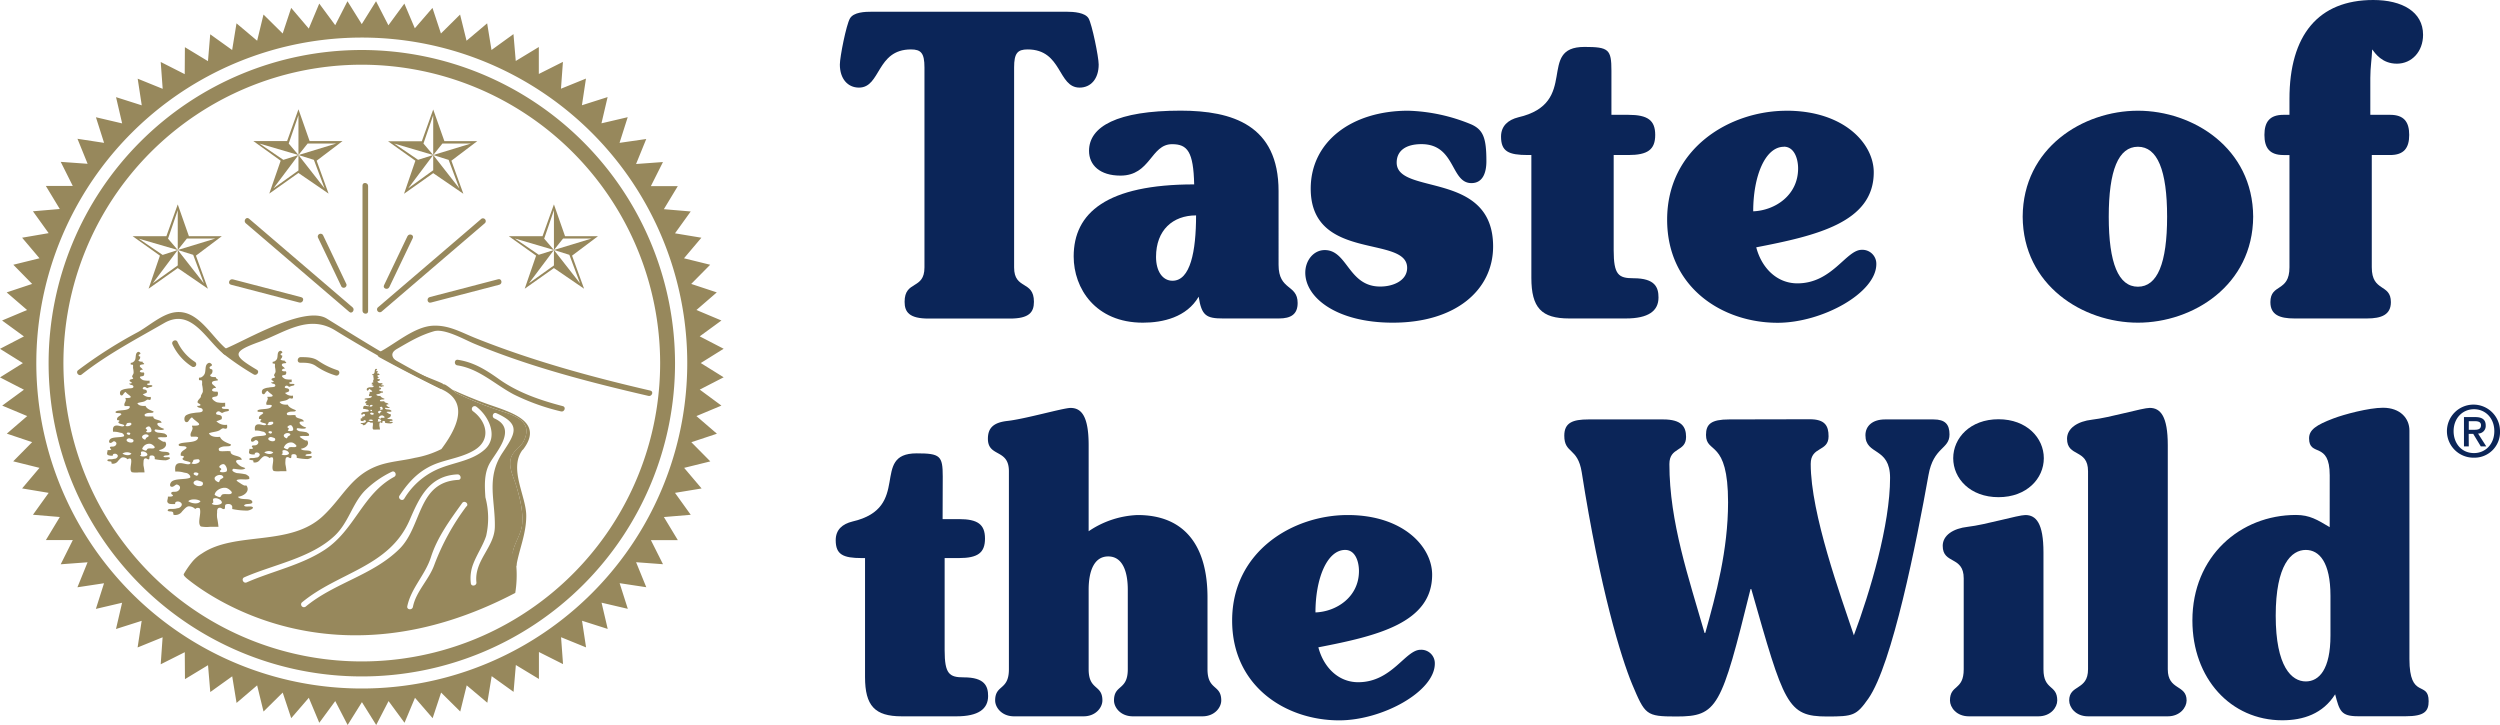 <svg height="202.95" viewBox="0 0 700 202.95" width="700" xmlns="http://www.w3.org/2000/svg"><g fill="#97885c"><path d="m196.21 101.65 6.41-4-6.7-3.47 6.08-4.44-7-2.94 5.7-4.93-7.16-2.37 5.31-5.37-7.33-1.81 4.87-5.76-7.39-1.23 4.4-6.12-7.52-.64 3.9-6.45h-7.54l3.39-6.75-7.53.55 2.85-7-7.48 1.08 2.29-7.19-7.35 1.72 1.72-7.35-7.19 2.29 1.13-7.47-7 2.84.55-7.52-6.75 3.39v-7.55l-6.46 3.91-.64-7.52-6.15 4.45-1.22-7.47-5.77 4.87-1.81-7.33-5.36 5.31-2.37-7.17-4.94 5.71-2.93-6.92-4.47 6.08-3.46-6.74-4 6.41-4-6.41-3.43 6.71-4.47-6.05-2.93 7-4.93-5.79-2.38 7.17-5.37-5.31-1.78 7.33-5.78-4.87-1.22 7.47-6.14-4.4-.63 7.52-6.46-3.91-.05 7.55-6.72-3.41.55 7.52-7-2.84 1.14 7.46-7.2-2.29 1.71 7.35-7.34-1.72 2.28 7.17-7.45-1.14 2.84 7-7.53-.54 3.38 6.75h-7.54l3.9 6.45-7.52.64 4.4 6.12-7.43 1.28 4.87 5.76-7.33 1.81 5.27 5.37-7.13 2.37 5.71 4.93-7 2.94 6.12 4.46-6.7 3.47 6.41 4-6.41 4 6.7 3.45-6.08 4.45 7 2.93-5.71 4.92 7.09 2.38-5.3 5.37 7.36 1.83-4.87 5.76 7.44 1.24-4.4 6.13 7.52.63-3.9 6.46h7.54l-3.39 6.78 7.52-.56-2.84 7 7.45-1.13-2.28 7.18 7.34-1.72-1.71 7.35 7.19-2.29-1.14 7.46 7-2.85-.53 7.56 6.74-3.39.05 7.55 6.46-3.91.63 7.52 6.14-4.4 1.22 7.45 5.76-4.92 1.79 7.33 5.37-5.31 2.38 7.17 4.93-5.71 2.93 7 4.47-6.08 3.47 6.7 4-6.4 4 6.4 3.46-6.7 4.47 6.08 2.93-7 4.94 5.71 2.37-7.17 5.36 5.31 1.81-7.33 5.77 4.87 1.22-7.45 6.13 4.4.64-7.52 6.46 3.91v-7.55l6.75 3.39-.55-7.53 7 2.85-1.13-7.46 7.19 2.29-1.72-7.35 7.35 1.72-2.29-7.18 7.46 1.13-2.85-7 7.53.56-3.39-6.75h7.54l-3.9-6.46 7.52-.63-4.41-6.14 7.45-1.23-4.89-5.77 7.33-1.81-5.31-5.37 7.16-2.38-5.74-4.94 7-2.93-6.07-4.48 6.7-3.45zm-94.9 91.13a91.13 91.13 0 1 1 91.12-91.13 91.12 91.12 0 0 1 -91.12 91.13"/><path d="m86.69 39.5h9.22l-7.25 5.5 3.34 9.21-8.44-5.78-8.16 5.78 3.19-9.21-7.65-5.5h9.45l3.18-8.9zm-3.12 3.91-10.93-3.22 6.7 4.57zm0 0-7 9.32 7-5zm0 0v-11.16l-2.73 7.94zm0 0 10.57-3.22h-8zm0 0 7.32 9.35-3-8z"/><path d="m124.42 39.51h9.22l-7.25 5.49 3.35 9.26-8.44-5.78-8.17 5.78 3.18-9.26-7.65-5.44h9.45l3.19-8.9zm-3.12 3.9-10.93-3.22 6.69 4.56zm0 0-7 9.32 7-5.06zm0 0v-11.16l-2.73 7.94zm0 0 10.57-3.22h-8zm0 0 7.32 9.36-3-8z"/><path d="m158.21 66.13h9.23l-7.26 5.45 3.36 9.26-8.44-5.78-8.18 5.78 3.19-9.26-7.65-5.45h9.45l3.19-8.9zm-3.11 3.87-10.94-3.22 6.7 4.56zm0 0-7 9.32 7-5zm0 0v-11.13l-2.73 7.95zm0 0 10.57-3.22h-8zm0 0 7.32 9.35-3-8z"/><path d="m52.89 66.13h9.22l-7.25 5.45 3.35 9.26-8.44-5.78-8.17 5.78 3.18-9.26-7.65-5.45h9.46l3.18-8.9zm-3.12 3.87-10.93-3.18 6.7 4.56zm0 0-7 9.32 7-5zm0 0v-11.13l-2.72 7.95zm0 0 10.57-3.22h-8zm0 0 7.32 9.35-3-8z"/><path d="m182.12 109.37c-16.56-3.83-32.94-8.31-48.75-14.61-4.22-1.67-7.63-3.78-12.16-3.56-5.21.27-10.54 5.09-15 7.4a.8.8 0 0 0 -.12 1.36q8.49 4.64 17.2 8.87c.91.44 1.45-1 .55-1.48-3.55-1.73-18.46-6.38-12.66-9.67 3.47-2 6.33-3.76 10.29-4.92 3-.88 8.57 2.34 11.33 3.48 15.67 6.51 32.26 10.79 48.76 14.61 1 .22 1.53-1.25.54-1.48"/><path d="m63.54 97.83c-4.38-3.5-8-11.22-14.48-10.4-3.63.45-7.28 3.78-10.4 5.53a127.9 127.9 0 0 0 -16.79 10.7c-.79.63.23 1.83 1 1.2 7.13-5.62 15.2-9.86 23.06-14.38 7.66-4.42 11.72 4.65 16.7 8.64.79.64 1.69-.65.91-1.29"/><path d="m48.29 96.42a14.77 14.77 0 0 0 5.43 6.21.78.78 0 0 0 .9-1.28 13.43 13.43 0 0 1 -4.92-5.61c-.41-.92-1.83-.25-1.41.68"/><path d="m84.05 101.56c1.62 0 3.15 0 4.51 1a19.57 19.57 0 0 0 5.4 2.57c1 .31 1.51-1.16.55-1.47a20.89 20.89 0 0 1 -5.43-2.66c-1.43-1-3.23-1-4.88-1-1 0-1.16 1.55-.15 1.56"/><path d="m128.05 102.3c6.12.94 10.54 5.37 15.84 8.16a61.53 61.53 0 0 0 13.16 4.73c1 .26 1.52-1.21.54-1.47-6.28-1.64-12.52-3.76-17.86-7.55-3.65-2.6-7.07-4.75-11.54-5.43-1-.15-1.14 1.41-.14 1.56"/><path d="m39.23 99.8a1 1 0 0 1 -.12.75c-.1.16-.33.25-.33.4s.53.37 1.1.32c.19 0-.05.15.08.2.09.2.43.19.4.49-.45.13-1.16.06-1.21.49s.8.67.81 1.12a.66.66 0 0 0 -.81.39c.08.34.56.35 1.09.33.25.2.14.63 0 .88s-1 .12-1.05.42.67.8 1 .88a5.63 5.63 0 0 0 1.7.11v.78c-.31 0-.59 0-.69.17 0 .61 1.4.06 1.46.52 0 .29-.51.29-.85.39a3.22 3.22 0 0 0 -.52.23c-.27 0-.45-.32-.77-.33s-.62.27-.53.53.76.11 1 .42.12.38.08.66a4.67 4.67 0 0 1 -1.09.42 2.49 2.49 0 0 0 2.23.76c0 .3.09.54-.08.75s-.55 0-.77 0-.59.36-.89.49c-.62.26-1.39.25-2 .53.29.63 1.17.84 2.27.74.36.85 1.35 1.19 2.27 1.58 0 .44-.57.35-1.17.39a2.23 2.23 0 0 0 -1.3.39.47.47 0 0 0 .11.55c.63.16 1.57 0 2.28.08-.07 1.14 2.13.69 2.31 1.73-.39.07-1.1-.08-1.18.29s.49.77.86 1 .82.32 1.05.47c-.39.51-1.79.16-2.47.12-.57.36.15.78.73.89a18.1 18.1 0 0 1 1.82.26 3 3 0 0 1 .68.49c0 .17.1.32 0 .46-.76.27-1.94-.12-2.59.26.14.27.48.42.73.59a4 4 0 0 0 .86.49h.52c.78 1.11-.34 2.14-1.74 2.33.41.73 2.13.27 2.76.75a.49.49 0 0 1 .2.43c-.19.53-1.45.09-1.7.65.25.4 1.35 0 1.74.3s-.69.7-1.1.75a16.2 16.2 0 0 1 -3.08-.32c0-.16 0-.33 0-.5-.1-.47-.62-.67-1.29-.46-.33.14-.08.74-.32 1-.46.08-.55-.3-1-.27s-.53.55-.53 1a5.33 5.33 0 0 0 0 1.07 14.44 14.44 0 0 1 .28 1.87h-1.7a6.72 6.72 0 0 1 -1.86-.06 1 1 0 0 1 -.33-.63c-.14-1 .38-2.22.08-3.11a.75.75 0 0 0 -.92.14 1.75 1.75 0 0 0 -1.38-.56c-.5 0-1 .7-1.3 1a1.71 1.71 0 0 1 -1.78.75c-.12-.21 0-.36-.13-.52s-.83 0-1.09-.33c0-.53.83-.29 1.42-.39a4.62 4.62 0 0 1 .69-.13c.42 0 1-.56.76-1a.88.88 0 0 0 -1-.36.37.37 0 0 0 -.32.49 2.68 2.68 0 0 1 -1.42-.17l-.16-.18c-.15-.34.12-.75.08-1.19.39 0 .88.05 1-.16s-.3-.23-.32-.47c-.05-.49.58-.29 1.05-.39.76-.16 1.21-1.18.08-1.47-.38.07-.71.66-1.21.43-.28-.13-.15-.65 0-.83.58-.95 3.08-.52 4-1 .18-.32-.28-.79-.65-.92-.11 0-.39-.06-.65-.12a5 5 0 0 0 -1.74-.2c-.13-.87-.05-1.62.81-1.74s2 .62 2.35-.06c-.39-.42-1.44-.3-1.7-.82 0-.18.22-.26.33-.4-.08-.18-.31-.26-.65-.23-.26-.93.77-1.11 1.17-1.63-.06-.53-1.15-.23-1.58-.46-.11-.28 0-.34.28-.46 1-.37 3.6 0 3.69-1.24-.27-.27-1-.11-1.46-.17-.34-.65.32-1.16.32-1.72 0-.19-.12-.32-.11-.54.6 0 1.44.07 1.49-.29 0-.2-.49-.52-.73-.72a4.55 4.55 0 0 1 -.73-.69 1.65 1.65 0 0 0 -.52.5c-.14.16-.26.46-.49.49-.54.08-.6-.58-.52-.92a.9.9 0 0 1 .32-.49 3.83 3.83 0 0 1 1.29-.43l.65-.1c.61-.07 1.59 0 1.47-.58s-1.06-.25-1.15-.82c.33 0 .6 0 .7-.16 0-.33-.67-.3-.61-.7s.92-.27 1-.58c0-.14-.26-.31-.28-.46-.05-.31.33-.64.4-1.05a5.28 5.28 0 0 0 -.16-1.4 7.48 7.48 0 0 0 0-.82c-.13-.15-.42-.1-.61-.13a.72.72 0 0 1 0-.5c.12 0 .32 0 .45-.09a1.51 1.51 0 0 0 .77-.82c.25-.84 0-1.77.77-2.13.27-.12.69.23.69.4 0 .36-.49.21-.49.58 0 .17.21.31.49.33m-3.81 18.66a1.12 1.12 0 0 1 -.41.69c.66.45 2.31-.25 1.47-.82a3.3 3.3 0 0 0 -1.06.13m6.81 2.36c.3-.36-.16-1.34-.52-1.45s-1 .29-1 .53.4.25.41.49-.25.14-.29.46c.26.31 1.23.14 1.38 0m-5.8.42c-.21-.27-.93-.31-1 0s.43.39.68.49c.14-.13.35-.31.29-.49m4.46 1.31c.18-.21.67-.33.69-.55s-.23-.33-.29-.37a1.3 1.3 0 0 0 -1.49.4c-.21.47.22.8.73 1 .27-.09.19-.27.36-.49m-4.75.1a1.1 1.1 0 0 0 -.6.23c-.77.84 2.06 1.54 1.78.29 0 0-.08-.08-.08-.16a6.45 6.45 0 0 0 -1.1-.36m5.32 2.88c.58-.16 1.77.21 1.82-.36 0-.18-.26-.41-.44-.56a2 2 0 0 0 -.69-.39 2.08 2.08 0 0 0 -2.39 1.44 2.62 2.62 0 0 0 1.05.46c.4-.17.21-.47.65-.59m-.25 1.7c.08-.52-1.1-1.17-1.74-.78-.11.25 0 .38 0 .75 0 .15-.25.16-.28.33.48.38 2 .24 2.06-.3m-7-.3c.59.45 2 .73 2.51 0a2.29 2.29 0 0 0 -2.51 0" fill-rule="evenodd"/><path d="m79 99.48a1 1 0 0 1 -.12.75c-.09.17-.33.25-.32.4s.53.37 1.09.33c.19 0 0 .14.08.19s.44.19.41.49c-.45.13-1.16 0-1.22.49s.8.67.81 1.12a.68.68 0 0 0 -.81.39c.08.34.57.35 1.1.33.24.21.13.63 0 .88-.28.22-1 .13-1.05.42s.67.8 1 .89a6 6 0 0 0 1.7.1v.74c-.32 0-.6 0-.69.17 0 .61 1.39.06 1.46.52 0 .29-.52.29-.85.4a3.86 3.86 0 0 0 -.53.22c-.27 0-.45-.32-.77-.33s-.62.28-.53.53.77.11 1.06.43.11.38.08.65a5.48 5.48 0 0 1 -1.1.43 2.52 2.52 0 0 0 2.23.75c0 .3.1.55-.08.75s-.54 0-.77 0-.59.36-.89.49c-.61.26-1.39.26-2 .53.3.63 1.18.84 2.28.75.35.84 1.34 1.18 2.26 1.57 0 .45-.56.35-1.17.39a2.25 2.25 0 0 0 -1.3.39.49.49 0 0 0 .12.56c.62.16 1.56-.06 2.27.06-.07 1.15 2.13.7 2.32 1.74-.39.06-1.1-.08-1.18.3s.49.76.85 1 .82.31 1 .46c-.38.52-1.78.16-2.47.13-.56.35.15.77.73.88a17.69 17.69 0 0 1 1.82.26 2.8 2.8 0 0 1 .69.5c0 .16.09.31 0 .45-.76.27-1.95-.12-2.59.27.13.26.47.41.73.59a5 5 0 0 0 .85.49h.5c.78 1.1-.35 2.13-1.75 2.32.41.73 2.14.27 2.76.75.13.1.25.29.2.43-.18.54-1.44.09-1.7.65.25.4 1.35 0 1.74.3s-.69.7-1.09.76a16 16 0 0 1 -3.08-.34c0-.15 0-.32 0-.49-.1-.47-.62-.67-1.3-.46-.33.14-.08.75-.32 1-.46.09-.55-.29-1-.26s-.54.55-.53 1a4.79 4.79 0 0 0 0 1.08 16.41 16.41 0 0 1 .28 1.87h-1.7a6.71 6.71 0 0 1 -1.86-.06.89.89 0 0 1 -.33-.63c-.14-1 .38-2.22.08-3.11a.78.78 0 0 0 -.93.13 1.84 1.84 0 0 0 -1.38-.55c-.49.06-1 .71-1.3 1a1.7 1.7 0 0 1 -1.78.75c-.12-.21 0-.36-.13-.52s-.82-.06-1.09-.32c0-.54.83-.3 1.42-.4a6.38 6.38 0 0 1 .69-.13c.42 0 1-.56.77-1a.88.88 0 0 0 -1-.36.38.38 0 0 0 -.33.49 2.82 2.82 0 0 1 -1.42-.16l-.16-.2c-.15-.33.13-.74.08-1.18.4 0 .89.06 1-.16s-.29-.23-.32-.46c0-.5.59-.29 1.06-.4.76-.15 1.2-1.18.08-1.47-.38.07-.71.67-1.22.43-.27-.13-.15-.65 0-.83.58-.94 3.08-.52 4-1 .18-.32-.28-.78-.64-.91-.12 0-.4-.08-.65-.13a4.79 4.79 0 0 0 -1.75-.2c-.13-.87-.05-1.62.82-1.74s2 .63 2.35-.06c-.39-.42-1.45-.3-1.71-.82 0-.18.22-.26.33-.39-.07-.2-.3-.26-.65-.23-.26-.94.77-1.12 1.17-1.64-.05-.53-1.15-.22-1.58-.45-.1-.29 0-.35.29-.47 1-.36 3.6 0 3.69-1.24-.27-.27-1-.1-1.46-.16-.34-.65.31-1.17.32-1.74 0-.18-.13-.31-.12-.52.6 0 1.44.06 1.5-.3 0-.2-.49-.52-.73-.71a5.06 5.06 0 0 1 -.73-.69 1.47 1.47 0 0 0 -.53.49c-.14.16-.25.46-.48.49-.55.08-.6-.59-.53-.92a1 1 0 0 1 .32-.49 3.9 3.9 0 0 1 1.3-.42c.21 0 .45-.08.65-.1.61-.08 1.58 0 1.46-.59s-1.06-.25-1.14-.82c.32 0 .59 0 .69-.16 0-.33-.67-.29-.6-.69s.91-.29 1-.59c0-.13-.27-.31-.28-.46-.06-.31.32-.64.4-1a5.33 5.33 0 0 0 -.17-1.41 5.61 5.61 0 0 0 0-.82c-.13-.15-.42-.1-.6-.13a.72.72 0 0 1 0-.5c.11 0 .32 0 .45-.09a1.48 1.48 0 0 0 .77-.82c.25-.84-.05-1.77.77-2.13.27-.12.68.22.68.39 0 .37-.49.22-.48.6 0 .17.21.3.48.32m-3.81 18.66a1.12 1.12 0 0 1 -.4.69c.65.46 2.3-.25 1.46-.82a3.34 3.34 0 0 0 -1.06.13m6.76 2.29c.3-.35-.16-1.34-.52-1.44s-1 .29-1 .52.39.25.4.49-.25.14-.28.46c.26.31 1.23.14 1.37 0m-5.79.43c-.21-.28-.93-.32-1 0s.42.39.68.48c.13-.12.34-.3.29-.48m4.45 1.3c.18-.21.68-.33.69-.55s-.23-.33-.28-.36a1.3 1.3 0 0 0 -1.5.39c-.2.47.23.81.73 1 .27-.09.19-.28.36-.49m-4.74.1a1.22 1.22 0 0 0 -.61.23c-.77.84 2.07 1.54 1.79.3 0 0-.09-.09-.08-.17a5.91 5.91 0 0 0 -1.1-.36m5.31 2.88c.58-.16 1.77.21 1.83-.36 0-.18-.27-.41-.45-.56a2 2 0 0 0 -.69-.39 2.08 2.08 0 0 0 -2.39 1.44 2.6 2.6 0 0 0 1 .46c.4-.17.21-.47.65-.59m-.24 1.7c.08-.52-1.11-1.16-1.74-.78-.12.25 0 .38 0 .75 0 .15-.25.17-.28.33.49.38 2 .24 2.07-.3m-6.93-.26c.59.45 2 .74 2.51 0a2.31 2.31 0 0 0 -2.51 0" fill-rule="evenodd"/><path d="m59.46 103.57a1.28 1.28 0 0 1 -.16 1c-.13.22-.45.34-.44.54 0 .39.72.52 1.49.45.25 0-.07.19.11.26.12.28.59.27.55.67-.62.18-1.58.08-1.66.67s1.1.92 1.11 1.51a.93.93 0 0 0 -1.11.54c.11.46.77.48 1.49.44.33.29.19.87 0 1.2-.38.3-1.32.18-1.43.58s.92 1.09 1.33 1.21a8 8 0 0 0 2.3.13v1.07c-.42 0-.8 0-.93.22.06.84 1.9.09 2 .72.06.39-.69.39-1.15.52a7.26 7.26 0 0 0 -.72.32c-.37 0-.61-.43-1-.45s-.84.37-.71.72 1 .15 1.43.58c.25.26.16.51.11.88a6.25 6.25 0 0 1 -1.49.58 3.39 3.39 0 0 0 3 1c0 .41.13.75-.11 1s-.74 0-1 0c-.46.06-.8.5-1.22.66-.83.36-1.87.36-2.75.73.4.86 1.59 1.14 3.09 1 .48 1.14 1.83 1.6 3.08 2.13 0 .61-.77.48-1.6.54a2.94 2.94 0 0 0 -1.76.53.64.64 0 0 0 .16.75c.85.21 2.13-.08 3.09.1-.1 1.55 2.89.94 3.14 2.36-.52.08-1.49-.11-1.59.39-.08.34.66 1 1.15 1.34s1.12.43 1.43.62c-.52.71-2.42.23-3.35.18-.77.48.19 1 1 1.21a19.65 19.65 0 0 1 2.49.35 3.9 3.9 0 0 1 .93.66c0 .23.13.43 0 .63-1 .36-2.65-.17-3.53.35.19.38.64.57 1 .81a6.42 6.42 0 0 0 1.15.67h.62c1.06 1.5-.47 2.9-2.37 3.16.55 1 2.9.36 3.75 1 .17.13.34.39.27.58-.25.73-2 .12-2.31.89.34.54 1.83 0 2.37.4s-.94 1-1.49 1a20.57 20.57 0 0 1 -4.19-.44c0-.21 0-.44 0-.67-.14-.64-.85-.92-1.76-.63-.45.19-.11 1-.44 1.3-.62.12-.74-.4-1.32-.36-.74.05-.73.76-.72 1.34a7 7 0 0 0 0 1.46 23.51 23.51 0 0 1 .38 2.54h-2.37a9 9 0 0 1 -2.53-.09c-.25-.12-.4-.55-.45-.84-.18-1.32.52-3 .11-4.23a1 1 0 0 0 -1.26.18 2.47 2.47 0 0 0 -1.87-.76c-.68.08-1.37 1-1.77 1.38a2.31 2.31 0 0 1 -2.42 1c-.16-.29 0-.48-.17-.71-.33-.4-1.12-.07-1.49-.45 0-.72 1.13-.39 1.94-.53.33 0 .63-.15.93-.17.58-.05 1.34-.77 1-1.34a1.24 1.24 0 0 0 -1.33-.49.52.52 0 0 0 -.44.67c-.78 0-1.55.07-1.92-.23l-.23-.26c-.2-.45.17-1 .11-1.6.54 0 1.21.07 1.38-.23s-.41-.3-.44-.62c-.06-.68.8-.4 1.43-.54 1-.21 1.65-1.6.11-2-.51.09-1 .91-1.65.58-.38-.18-.2-.87 0-1.11.78-1.3 4.18-.72 5.4-1.38.24-.43-.39-1.08-.89-1.25-.15-.06-.54-.1-.87-.18a6.86 6.86 0 0 0 -2.38-.26c-.17-1.19-.07-2.21 1.1-2.36s2.8.83 3.2-.09c-.52-.57-2-.41-2.31-1.11.06-.24.3-.36.44-.54-.1-.26-.41-.35-.88-.31-.34-1.28 1-1.52 1.6-2.22-.08-.73-1.57-.32-2.15-.63-.15-.38-.05-.47.38-.62 1.39-.5 4.9-.08 5-1.69-.36-.37-1.39-.14-2-.22-.46-.89.43-1.59.44-2.36 0-.25-.17-.43-.16-.72.81 0 2 .09 2-.4 0-.28-.66-.71-1-1a6.17 6.17 0 0 1 -1-.93 1.9 1.9 0 0 0 -.71.67c-.19.22-.35.62-.67.67-.74.11-.81-.8-.71-1.25a1.22 1.22 0 0 1 .44-.67 5.27 5.27 0 0 1 1.76-.58l.88-.13c.83-.11 2.15 0 2-.8s-1.43-.34-1.55-1.11c.44 0 .8 0 .94-.23 0-.44-.91-.4-.82-.93s1-1.23.93-1.43c-.06-.42.45-.88.55-1.43a7.68 7.68 0 0 0 -.22-1.91 10.28 10.28 0 0 0 0-1.11c-.17-.19-.57-.13-.83-.18a1.09 1.09 0 0 1 0-.67c.17-.07.45 0 .61-.12a2.06 2.06 0 0 0 1-1.12c.34-1.14-.06-2.4 1.05-2.89.36-.17.93.3.93.53 0 .5-.66.29-.66.81 0 .22.29.41.66.44m-5.18 25.36a1.46 1.46 0 0 1 -.55.94c.89.62 3.13-.33 2-1.11a4.74 4.74 0 0 0 -1.44.17m9.26 3.22c.41-.49-.21-1.82-.71-2s-1.32.4-1.32.72.53.34.54.67-.34.19-.38.62c.35.42 1.68.19 1.87 0m-7.87.58c-.29-.38-1.27-.43-1.33 0s.59.52.93.66c.18-.18.47-.43.4-.66m6.06 1.77c.24-.29.91-.45.93-.76 0-.14-.31-.44-.39-.49a1.8 1.8 0 0 0 -2 .54c-.27.64.32 1.1 1 1.38.37-.13.25-.38.5-.67m-6.46.14a1.42 1.42 0 0 0 -.82.31c-1.05 1.14 2.8 2.1 2.42.4 0 0-.11-.12-.11-.23a8.68 8.68 0 0 0 -1.49-.48m7.23 3.91c.78-.21 2.4.29 2.48-.49 0-.24-.36-.55-.61-.76a2.73 2.73 0 0 0 -.94-.53c-1.52-.28-3.2.87-3.25 1.95a3.53 3.53 0 0 0 1.44.64c.53-.24.27-.65.88-.81m-.33 2.31c.1-.7-1.51-1.58-2.38-1.06-.15.34 0 .51 0 1-.06.2-.34.23-.39.45.67.52 2.7.32 2.82-.41m-9.43-.35c.81.61 2.79 1 3.42 0-.69-.62-2.78-.74-3.42 0" fill-rule="evenodd"/><path d="m105.76 103.86a.55.55 0 0 1 -.06.39c0 .08-.17.13-.17.2s.27.19.56.16c.1 0 0 .08 0 .1s.22.1.21.26c-.23.06-.59 0-.62.25s.4.34.41.56a.34.34 0 0 0 -.41.2c0 .18.29.18.55.17s.07.32 0 .44-.49.07-.53.22.34.41.49.45a3.14 3.14 0 0 0 .87 0v.4c-.16 0-.3 0-.35.09 0 .31.71 0 .74.26s-.26.15-.43.2l-.27.12c-.14 0-.23-.16-.39-.17s-.31.14-.27.27.39.06.54.21.06.2 0 .34a2.32 2.32 0 0 1 -.56.21 1.27 1.27 0 0 0 1.13.39v.38s-.28 0-.4 0-.3.18-.45.25c-.31.13-.7.13-1 .27.15.32.6.43 1.15.38.19.42.69.6 1.16.8 0 .22-.29.18-.6.2a1.1 1.1 0 0 0 -.66.2.26.26 0 0 0 .06.28c.32.08.79 0 1.15 0 0 .57 1.09.35 1.18.88-.19 0-.55 0-.6.15s.26.38.43.5.42.16.55.23c-.2.27-.91.09-1.27.07-.28.17.08.39.38.45a6.18 6.18 0 0 1 .92.13c.17.06.25.18.36.24s0 .17 0 .24c-.39.14-1-.06-1.32.14.06.14.24.21.37.29a2.05 2.05 0 0 0 .43.26h.27c.39.56-.18 1.08-.89 1.18.2.38 1.08.14 1.41.38.06.05.12.15.1.21-.09.28-.74 0-.87.34.13.2.69 0 .88.15s-.34.36-.55.38a7.3 7.3 0 0 1 -1.57-.16c0-.08 0-.17 0-.25 0-.24-.31-.34-.66-.24-.16.08 0 .38-.16.49s-.28-.15-.5-.14-.27.29-.26.5a3.26 3.26 0 0 0 0 .55 7 7 0 0 1 .15.95h-.87a3.52 3.52 0 0 1 -1 0 .5.5 0 0 1 -.17-.32c-.06-.49.2-1.13 0-1.58a.39.39 0 0 0 -.47.07 1 1 0 0 0 -.71-.29c-.24 0-.51.36-.66.52a.87.87 0 0 1 -.9.39c-.06-.12 0-.19-.06-.27s-.43 0-.56-.17.42-.15.72-.2c.13 0 .24-.06.35-.07s.5-.28.39-.49a.44.44 0 0 0 -.49-.19c-.12 0-.21.12-.17.25-.29 0-.58 0-.72-.08a1 1 0 0 1 -.08-.11c-.07-.16.06-.37 0-.59.2 0 .45 0 .52-.09s-.16-.11-.17-.23.3-.15.54-.2.61-.6 0-.75c-.19 0-.36.34-.62.22s-.07-.33 0-.42c.29-.48 1.57-.27 2-.52.09-.15-.14-.39-.33-.46l-.33-.06a2.34 2.34 0 0 0 -.89-.11c-.06-.44 0-.82.42-.88s1 .31 1.19 0c-.19-.21-.73-.14-.86-.41 0-.09.11-.13.16-.2s-.15-.13-.33-.12c-.13-.48.39-.56.6-.83 0-.27-.59-.11-.81-.24 0-.13 0-.16.15-.23.52-.18 1.83 0 1.88-.63-.14-.13-.52 0-.75-.08-.17-.33.16-.6.17-.89 0-.09-.07-.15-.06-.26.3 0 .73 0 .75-.15s-.24-.27-.36-.37a1.82 1.82 0 0 1 -.37-.35.93.93 0 0 0 -.27.25c-.07.09-.13.24-.25.25-.28 0-.3-.29-.27-.46a.51.51 0 0 1 .17-.25 1.83 1.83 0 0 1 .66-.22h.33c.31 0 .81 0 .74-.3s-.53-.12-.58-.42a.47.47 0 0 0 .36-.07c0-.17-.35-.15-.31-.36s.46-.14.49-.3-.13-.16-.15-.23.17-.33.21-.54a2.47 2.47 0 0 0 -.08-.7c0-.15 0-.28 0-.43s-.22 0-.32-.06a.53.53 0 0 1 0-.25h.23a.82.82 0 0 0 .4-.42c.13-.43 0-.89.39-1.08.13-.06.35.11.35.2s-.25.11-.25.3.11.15.25.16m-1.94 9.5a.59.59 0 0 1 -.2.35c.33.23 1.17-.12.74-.42a1.73 1.73 0 0 0 -.54.07m3.46 1.2c.16-.18-.07-.68-.26-.74s-.5.15-.5.27.2.12.21.25-.13.07-.14.23.62.08.69 0m-2.94.21c-.11-.13-.47-.16-.49 0s.21.2.34.25.17-.15.15-.25m2.27.67c.09-.11.34-.17.34-.29s-.11-.17-.14-.18a.64.64 0 0 0 -.76.21c-.11.23.11.4.37.51.14 0 .1-.14.19-.25m-2.42 0a.56.56 0 0 0 -.31.12c-.39.42 1.05.78.91.14 0 0 0 0 0-.08a4.09 4.09 0 0 0 -.56-.18m2.7 1.46c.3-.07.91.11.93-.18 0-.09-.13-.21-.23-.28a.94.94 0 0 0 -.34-.2 1 1 0 0 0 -1.12.67 1.19 1.19 0 0 0 .53.23c.2-.08.11-.24.33-.3m-.12.87c0-.27-.57-.59-.88-.4-.07.13 0 .19 0 .38s-.13.09-.14.17c.25.19 1 .12 1-.15m-3.53-.14c.3.23 1 .38 1.28 0a1.19 1.19 0 0 0 -1.28 0" fill-rule="evenodd"/><path d="m123.6 108.05-.63-.31.63.3a.79.79 0 0 1 .23-.25c-11.21-5.4-21.94-12.17-32.34-18.59-6.22-3.84-23.12 6.39-28.75 8.57a.8.8 0 0 0 -.11 1.36 75.93 75.93 0 0 0 8.39 5.7c.87.51 1.78-.77.91-1.29-6.81-4.06-7.14-5 .82-7.87 6.92-2.54 13.63-7.78 21.13-3.15 10 6.16 20.11 11.71 30.62 16.87-.22-.12-.43-.25-.68-.36a.7.7 0 0 1 -.22-1"/><path d="m146.41 125.93c6-7.74-3-10.38-9.13-12.52-3.62-1.26-7.17-2.72-10.68-4.33.36.29.74.59 1.11.92a99.07 99.07 0 0 0 12.29 5c4.27 1.33 9.42 3.11 6.57 8.59-.88 1.69-3.06 2.69-3.57 4.83-.63 2.64.81 5.17 1.52 7.55 1 3.21 2 7.29 1.69 10.67-.24 2.72-1.9 4.93-2.58 7.59-.34 1.31.31 2.76.93 4.32.78-4.73 2.8-9 2.79-14.13 0-5.52-5-13.27-1-18.5"/><path d="m143.66 154.23c.68-2.65 2.34-4.86 2.58-7.58.3-3.38-.73-7.46-1.69-10.67-.71-2.38-2.15-4.91-1.52-7.55.51-2.14 2.69-3.15 3.56-4.82 2.86-5.49-2.3-7.27-6.55-8.6a97.69 97.69 0 0 1 -12.33-5c-.37-.33-.74-.63-1.11-.92-.65-.51-1.29-1-1.88-1.34a.73.73 0 0 0 -.89.05.79.79 0 0 0 -.23.25l-.63-.3.63.31a.69.69 0 0 0 .23 1c.24.11.45.24.68.36q8 4.45-.92 16.32a26.68 26.68 0 0 1 -7.41 2.45c-3.44.83-7.12 1-10.45 2.24-7.4 2.75-9.68 8.76-15.24 14-9.25 8.75-24.57 4.22-33.95 10.55a10.56 10.56 0 0 0 -2.88 2.53 26.59 26.59 0 0 0 -2.17 3.17c-.22.34.27.78.78 1.25 5.71 4.7 41 30.82 92 4.09a31.28 31.28 0 0 0 .31-7.42c.16-1.69-1.27-3-.93-4.34m-31.78-15.49c2.87-4.35 6.09-7.6 11.18-9.27 3.23-1.07 6.86-1.69 9.77-3.46 4.87-2.94 3.41-8.12-.4-10.91a.79.79 0 0 1 .91-1.29c3.5 2.56 6.39 8.48 2.35 12.06-3.32 2.94-7.91 3.49-11.94 5a20.58 20.58 0 0 0 -10.56 8.75c-.57.85-1.87-.06-1.31-.9m-43.48 22.9c8.18-3.59 18.69-5.37 25.33-11.65 3.88-3.68 4.86-8.83 8.36-12.53a27.45 27.45 0 0 1 7.61-5.37c.9-.48 1.57.94.68 1.42-8.89 4.82-11 14.83-19.41 20.4-6.56 4.33-14.74 6-21.89 9.15-.93.41-1.61-1-.68-1.42m17.1 8.26a.79.79 0 0 1 -1-1.19c10.24-8.54 24.52-9.89 30.24-23.17 2.76-6.41 5.55-12.35 13.34-12.72 1-.05 1.29 1.49.27 1.54-11.44.56-10.1 12.93-16.44 19.27-7.5 7.48-18.32 9.55-26.38 16.27m45.1-28.16a65.79 65.79 0 0 0 -9 16.38c-1.5 4.21-5.12 7.41-6 11.79-.2 1-1.78.85-1.58-.16 1.06-5.09 5-8.73 6.62-13.75 1.78-5.58 5.34-10.41 8.75-15.16.59-.82 1.89.08 1.29.9m7.85 5.93c-.16 5.56-5.82 9.33-5.15 15.37.11 1-1.45 1.28-1.56.28a11 11 0 0 1 .66-5.41c1-2.64 2.74-5.18 3.62-7.86a22.44 22.44 0 0 0 -.21-10.81c-.2-3.11-.41-6.45 1.1-9.34 1.65-3.15 8.11-9.76 1.44-12.74-.92-.41-.38-1.89.55-1.47 6.94 3.1 5.29 5.67 1.75 11-4.78 7.15-2 13.48-2.2 21"/><path d="m101.5 51.93v35.07c0 1 1.57 1.16 1.57.15v-35.08c0-1-1.57-1.16-1.57-.14"/><path d="m134.79 61.26q-14.49 12.43-29 24.83a.79.79 0 0 0 1 1.21l29-24.83a.79.79 0 0 0 -1-1.21"/><path d="m98.71 86.05-29-24.83c-.77-.66-1.66.64-.9 1.29l29 24.83c.77.67 1.67-.63.91-1.29"/><path d="m84.37 83.22-19.17-5c-1-.24-1.53 1.23-.55 1.49q9.59 2.48 19.17 5c1 .24 1.54-1.23.55-1.48"/><path d="m120.62 84.73 19.17-5c1-.25.71-1.8-.28-1.55q-9.58 2.49-19.17 5c-1 .26-.71 1.8.28 1.55"/><path d="m97 79.57-6.55-13.73a.79.79 0 0 0 -1.42.68q3.3 6.86 6.57 13.73a.79.79 0 0 0 1.4-.68"/><path d="m114.09 66.13-6.56 13.73c-.45.92 1 1.45 1.47.55q3.3-6.85 6.57-13.73c.44-.92-1-1.46-1.48-.55"/><path d="m184.84 101.65a83.54 83.54 0 1 1 -83.53-83.53 83.63 83.63 0 0 1 83.53 83.53m-83.53-87.65a87.7 87.7 0 1 0 87.7 87.7 87.8 87.8 0 0 0 -87.7-87.7"/></g><path d="m298.52 3.28c2.2 0 5.34.24 6.29 1.88s2.82 10.8 2.82 12.91c0 4-2.2 6.46-5.34 6.46-6.18 0-4.82-10.69-14.56-10.69-2.83 0-3.78 1.06-3.78 5.05v56c0 6.34 5.55 3.52 5.55 9.62 0 2.93-1.35 4.69-6.7 4.69h-22.8c-5.34 0-6.71-1.76-6.71-4.69 0-6.1 5.56-3.28 5.56-9.62v-56c0-4-.94-5.05-3.78-5.05-9.74 0-8.38 10.69-14.56 10.69-3.14 0-5.35-2.47-5.35-6.46 0-2.11 1.79-11.15 2.83-12.91s4.09-1.88 6.29-1.88z" fill="#0b2558"/><path d="m358 74.16c0 7.27 5.34 5.39 5.34 10.68 0 3.17-1.89 4.33-5.23 4.33h-15.67c-4.71 0-6-.82-6.81-6.1-3.35 5.75-10 7.28-15.61 7.28-13.31 0-19.39-9.62-19.39-18.54 0-12.21 9.22-20.18 33.74-20.18-.21-9.16-1.88-11.26-6.18-11.26-6 0-6 8.8-14.46 8.8-5.76 0-8.8-2.94-8.8-6.93 0-6.81 7.86-11.26 25.67-11.26 14.46.02 27.4 4.02 27.4 22.53zm-29.7 4.45c5 0 6.6-8.21 6.6-18.3-6.5 0-11.21 4.11-11.21 11.62 0 4.1 1.88 6.68 4.61 6.68" fill="#0b2558"/><path d="m390 90.35c-15.72 0-24.52-7-24.52-14 0-3.4 2.3-6.33 5.45-6.33 6.39 0 6.6 10.21 15.51 10.21 3.56.03 7.56-1.62 7.56-5.23 0-9.27-27-1.65-27-22.18 0-13.17 11.48-21.82 27.3-21.82a49.64 49.64 0 0 1 17.7 3.85c3.35 1.52 4.19 3.87 4.19 10.32 0 3.06-.94 6.1-4.19 6.1-5.87 0-4.4-10.91-14-10.91-4.41 0-6.93 1.88-6.93 5.17 0 9.26 27 2.11 27 23.47 0 12.2-10.48 21.35-28.08 21.35" fill="#0b2558"/><path d="m451.2 32.15h4.72c5.44 0 7.54 1.52 7.54 5.63s-2.1 5.63-7.54 5.63h-4.09v26.64c0 6.92 1.36 7.86 5.55 7.86 6.08 0 7 2.59 7 5.4 0 3.75-2.83 5.86-9.12 5.86h-15.9c-7.76 0-10.58-3-10.58-11.38v-34.38h-.95c-5.45 0-7.54-1-7.54-5.16 0-3 2-4.69 4.82-5.4 17.39-4 5-19.71 18.54-19.71 6.82 0 7.55.7 7.55 6.69z" fill="#0b2558"/><path d="m500.24 31c16 0 24.41 9.15 24.41 17.25 0 14-15.93 17.71-32.9 21 1.46 5.63 5.65 10.09 11.53 10.09 9.74 0 13.62-9.39 18-9.39a3.9 3.9 0 0 1 4.09 4c0 8.1-15.19 16.43-27.66 16.43-15.4 0-30.91-9.85-30.91-28.87 0-19.94 17.5-30.5 33.43-30.5m-.74 10.09c-5.24 0-8.59 8.21-8.59 18.07 6.08-.24 12.57-4.46 12.57-12 0-2.7-1.05-6.1-4-6.1" fill="#0b2558"/><path d="m630.89 60.66c-.1 19.24-16.87 29.69-32.27 29.69s-32.17-10.45-32.27-29.69c.1-19.24 16.87-29.66 32.27-29.66s32.17 10.44 32.27 29.68m-32.27 19.6c5.45 0 8.17-6.57 8.17-19.6s-2.72-19.59-8.17-19.59-8.17 6.57-8.17 19.59 2.72 19.6 8.17 19.6" fill="#0b2558"/><path d="m664.1 74.86c0 7 5.35 4.46 5.35 9.74 0 3.52-2.62 4.57-6.71 4.57h-20.32c-4.09 0-6.71-1-6.71-4.57 0-5.28 5.34-2.7 5.34-9.74v-31.45h-1.67c-3.88 0-5.34-2-5.34-5.63s1.46-5.63 5.34-5.63h1.67v-4.46c0-17.84 8.07-27.69 23.47-27.69 8.07 0 13.94 3.29 13.94 9.74 0 4.69-3.15 8.09-7.33 8.09s-6.09-2.92-6.92-4c-.11 2.82-.52 5-.52 8v10.32h5.55c3.88 0 5.34 2 5.34 5.63s-1.46 5.63-5.34 5.63h-5.14z" fill="#0b2558"/><path d="m263.93 145.35h4.57c5.27 0 7.3 1.48 7.3 5.45s-2 5.46-7.3 5.46h-4v25.79c0 6.7 1.32 7.61 5.37 7.61 5.89 0 6.8 2.5 6.8 5.23 0 3.63-2.74 5.68-8.83 5.68h-15.37c-7.52 0-10.26-2.95-10.26-11v-33.31h-.91c-5.27 0-7.3-1-7.3-5 0-3 1.92-4.54 4.66-5.23 16.85-3.87 4.87-19.09 18-19.09 6.6 0 7.31.68 7.31 6.48z" fill="#0b2558"/><path d="m304.82 148.75a26.11 26.11 0 0 1 13.7-4.54c13.39 0 19.58 8.87 19.58 23.07v20.11c0 6 3.85 4.21 3.85 8.74 0 1.94-1.82 4.44-5.27 4.44h-19.48c-3.45 0-5.28-2.5-5.28-4.44 0-4.53 3.86-2.72 3.86-8.74v-22.27c0-5.23-1.53-9.32-5.48-9.32s-5.48 4.09-5.48 9.32v22.27c0 6 3.85 4.21 3.85 8.74 0 1.94-1.83 4.44-5.27 4.44h-19.48c-3.45 0-5.28-2.5-5.28-4.44 0-4.53 3.85-2.72 3.85-8.74v-55.45c0-6.36-5.88-3.86-5.88-9.08 0-3 1.52-4.56 5.48-5 5-.56 15.63-3.64 17.65-3.64 3.05 0 5.08 2.28 5.08 10.46z" fill="#0b2558"/><path d="m377.36 144.21c15.52 0 23.64 8.87 23.64 16.71 0 13.52-15.42 17.15-31.86 20.33 1.42 5.46 5.49 9.77 11.16 9.77 9.45 0 13.19-9.08 17.45-9.08a3.78 3.78 0 0 1 4 3.86c0 7.84-14.71 15.9-26.78 15.9-14.97 0-29.97-9.54-29.97-27.95 0-19.31 16.94-29.54 32.36-29.54m-.71 9.77c-5.07 0-8.32 8-8.32 17.5 5.88-.22 12.18-4.32 12.18-11.59 0-2.61-1-5.91-3.86-5.91" fill="#0b2558"/><path d="m506.73 117.39c4.26 0 5.27 1.82 5.27 4.78 0 4.43-5 2.72-5 7.72 0 14 8.42 37 12.08 48 4.56-12.15 10.14-31 10.14-44.08 0-8.75-6.9-6.25-6.9-11.94 0-2.61 2-4.43 5.48-4.43h13.59c3.25 0 4.47 1.37 4.47 4.21 0 4.21-4.47 3.41-5.88 11.36-3.35 18.75-10.15 53.06-16.85 62.61-3.35 4.77-4.26 5-11.57 5-11.15 0-12-3.41-21.2-35.68h-.21c-8.21 33.18-9.23 35.68-20.79 35.68-8.53 0-8.73-.46-12.38-9.09-3.05-7.38-8.93-26.36-14.1-59.32-1.12-7-4.88-5.1-4.88-10.22 0-3.63 2.33-4.55 6.8-4.55h20.9c5.08 0 6.4 2 6.4 4.89 0 4.32-4.67 2.73-4.67 7.61 0 16.26 5.48 32.05 9.84 47.28h.21c3-10.69 6.38-23.19 6.38-36.59 0-17.84-6.18-13.41-6.18-18.86 0-3 1.42-4.33 6.49-4.33z" fill="#0b2558"/><path d="m549.84 161.94c0-6.36-5.88-3.87-5.88-9.1 0-3 3-4.88 7-5.33 5-.57 14.11-3.3 16.14-3.3 3 0 5.07 2.28 5.07 10.45v32.73c0 6 3.86 4.2 3.86 8.75 0 1.93-1.83 4.43-5.28 4.43h-19.48c-3.45 0-5.28-2.5-5.28-4.43 0-4.55 3.85-2.73 3.85-8.75zm-2.94-33.64c0-5.68 4.77-10.91 12.68-10.91s12.69 5.23 12.69 10.91-4.77 10.91-12.69 10.91-12.68-5.21-12.68-10.91" fill="#0b2558"/><path d="m584.65 131.94c0-6.37-5.88-3.86-5.88-9.09 0-2.95 3-4.89 7-5.34 5-.57 14.1-3.3 16.14-3.3 3 0 5.07 2.28 5.07 10.46v62.72c0 6 5.27 4.2 5.27 8.75 0 1.93-1.83 4.43-5.27 4.43h-22.33c-3.46 0-5.28-2.5-5.28-4.43 0-4.55 5.28-2.73 5.28-8.75z" fill="#0b2558"/><path d="m652.32 133.08c0-9.67-5.78-5-5.78-10.34 0-2.39 2-3.75 6.8-5.57 2.94-1.13 9.94-3 13.9-3 4.86 0 7.4 3 7.4 6.36v64c0 11.47 5.38 5.9 5.38 11.81 0 2.84-1.22 4.21-6.39 4.21h-13.39c-4.77 0-5.18-1.48-6.4-6.14-3.45 5.46-8.93 7.27-14.81 7.27-14.41 0-25.16-11.7-25.16-27.95 0-17.95 13.39-29.54 29-29.54 3.86 0 6 1.37 9.44 3.41zm.21 33.74c0-9.43-3.16-12.84-6.91-12.84-4 0-8.42 4.09-8.42 18.41s4.47 18.41 8.42 18.41c3.75 0 6.91-3.41 6.91-12.84z" fill="#0b2558"/><path d="m692.73 128.15a7.43 7.43 0 1 1 7.27-7.43 7.15 7.15 0 0 1 -7.27 7.43m0-13.57c-3.22 0-5.72 2.53-5.72 6.14 0 3.38 2.18 6.14 5.72 6.14 3.18 0 5.68-2.5 5.68-6.14s-2.5-6.14-5.68-6.14m-1.47 10.42h-1.35v-8.22h3.09c2 0 3 .7 3 2.36a2.11 2.11 0 0 1 -2.14 2.25l2.3 3.61h-1.53l-2.13-3.52h-1.27zm1.51-4.66c1 0 1.91-.11 1.91-1.3 0-1-1-1.11-1.79-1.11h-1.63v2.41z" fill="#0b2558"/></svg>
